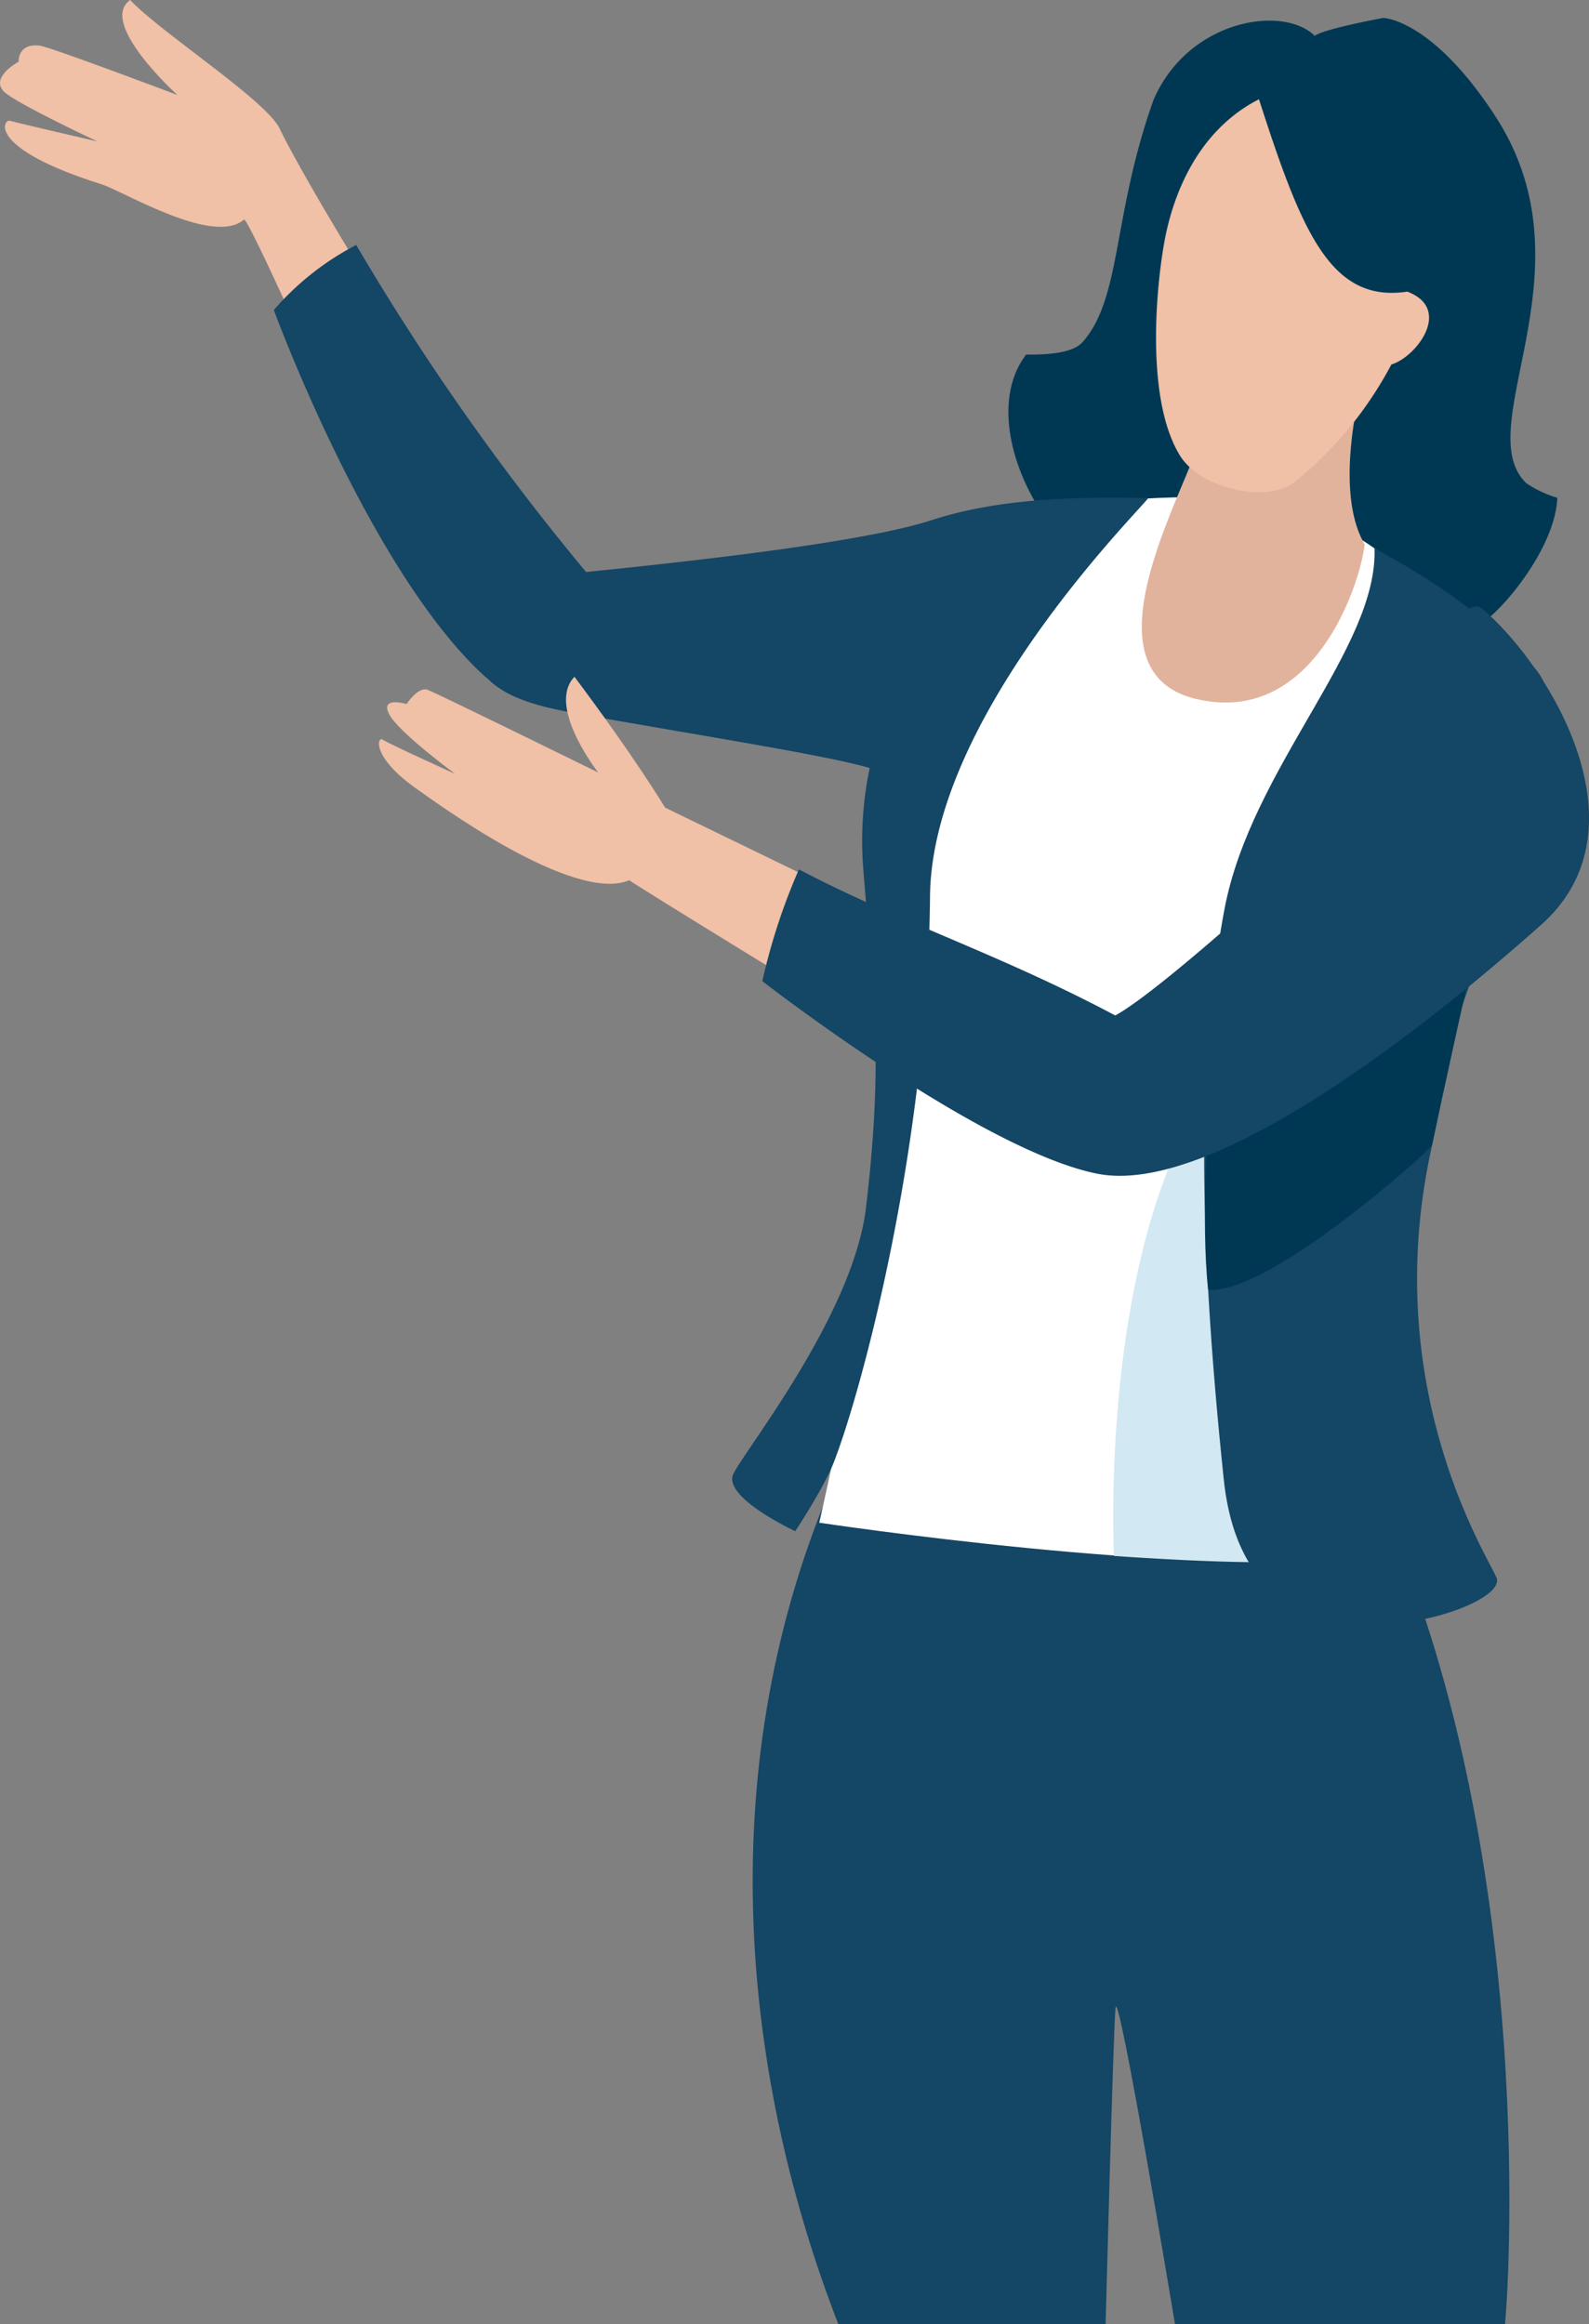 <svg height="349.955" viewBox="0 0 239.295 349.955" width="239.295" xmlns="http://www.w3.org/2000/svg" xmlns:xlink="http://www.w3.org/1999/xlink"><rect x="0" y="0" width="239.295" height="349.955" fill="#808080" stroke="none"/><clipPath id="a"><path d="m0 0h239.295v349.955h-239.295z"/></clipPath><g clip-path="url(#a)"><path d="m198.006 5.4c1.206-1.022 10.285-2.7 10.285-2.7s7.362.1 16.935 14.86c15 23.129-4.06 46.8 4.612 55.184a16.529 16.529 0 0 0 4.683 2.21c-.255 6.531-6.264 14.49-9.944 17.769-8.1 7.216-23.6 6.385-23.6 6.385s-25.277-5.346-37.668-14.863c-9.043-6.944-15.245-22.413-8.778-30.855 2.989.033 6.972-.16 8.487-1.864 5.927-6.662 4.476-19.082 10.707-36.51 5.229-12.061 19.448-14.337 24.281-9.616" fill="#003853"/><path d="m57.344 45.593s-10.677-17.123-15.105-25.945c-1.439-4.089-17.92-14.625-22.639-19.648-4.913 3.459 7.12 14.306 7.12 14.306s-19.183-7.26-20.751-7.437c-3.362-.382-3.161 2.421-3.161 2.421s-4.416 2.354-2.172 4.543c1.764 1.718 14.042 7.467 14.042 7.467s-12.148-2.8-13.171-3.114-3.638 4.085 13.82 9.576c3.186 1 16.867 9.359 21.438 5.278.909.411 12.526 26.482 12.526 26.482z" fill="#f0c0a7"/><path d="m226.645 349.955c.34-2.764 5.28-68.546-18.126-122.325s-64.795-47.731-83.412-3.667-12.739 90.244 1.134 125.992h40.259s1.134-43.343 1.483-47.567 8.964 47.567 8.964 47.567z" fill="#144665"/><path d="m225.453 99.948s-12.68-16.194-27.6-22.519-52.806 1.021-52.806 1.021-12.832 31.035-9.636 58.107-12.036 92.729-12.036 92.729 56.671 8.543 80.949 4.928c8.861-61.485 21.13-134.266 21.13-134.266" fill="#fff"/><path d="m53.644 36.888a369.714 369.714 0 0 0 34.617 49.244c16.867-1.705 41.9-4.521 51.958-7.784s21.1-3.561 32.7-3.348c-1.517 2.1-32.625 32.941-32.863 59.988-.336 38.009-10.507 75.124-14.549 85.354-1.511 3.822-5.75 10.222-5.75 10.222s-11.056-5.128-9.3-8.66c1.9-3.827 18.069-24.047 19.967-40.131 2.766-23.449.952-33.08-.42-50.957a53.645 53.645 0 0 1 .964-15.169c-6.577-1.948-25.438-4.851-44.011-8.187-5.762-1.035-10.448-2.274-13.4-5.15-.491-.415-.986-.858-1.484-1.339-16.943-16.347-30.834-54.289-30.834-54.289a41.819 41.819 0 0 1 12.405-9.794" fill="#144665"/><path d="m167.76 234.287s23.61 1.782 32.428.508 1.14-25.707 5.779-52.669 2.137-39.814-14.346-28.107c-27.05 19.209-23.861 80.268-23.861 80.268" fill="#d2e8f2"/><path d="m184.3 222.832c-4.122-39.266-3.8-65.41.113-86 4.032-21.234 23.153-39.218 22.581-54.294 4.166 2.425 14.608 7.688 24.408 18.4 7.338 9.474-5.4 32.969-11.2 50.553-.444 1.208-4.851 22.375-5.111 23.709-6.815 34.925 9.112 59.456 10.273 62.358s-9.607 7.2-18.282 6.964c-2.551-.07-20.348 1.488-22.781-21.684" fill="#144665"/><path d="m204.9 58.673s-4.093 15.3.61 23.28c-.636 5.9-7.615 27.506-25.377 23.295-18.125-4.3-.635-32.888.482-39.2a112.869 112.869 0 0 1 3.106-12.58z" fill="#e1b39d"/><path d="m175.294 36.721c-1.27 7.266-2.7 23.677 2.428 31.918 3.136 5.041 13.287 7.155 17.245 3.956a57.154 57.154 0 0 0 14.566-17.71c3.8-1.137 9.257-8.395 2.394-10.97-11.583 1.742-15.932-9.094-22.333-28.969-9.321 4.763-13.03 14.509-14.3 21.775" fill="#f0c0a7"/><path d="m220.839 148.68s-3.869 17.445-5.2 23.834c-.993 1.278-24.472 22.409-33.7 21.7-1.135-10.364.071-26.545.071-26.545z" fill="#003853"/><path d="m125.105 133.717-24.946-12.108s-4.464-7.453-13.646-19.7c-4.28 4.414 3.576 14.417 3.576 14.417s-24.268-11.935-25.7-12.456-3.159 2.144-3.159 2.144-4-1.217-2.65 1.485 9.952 9.028 9.952 9.028-10.045-4.553-10.885-5.145-1.77 2.613 5.162 7.45c2.639 1.839 23.525 17.279 31.965 13.711.709.643 33.853 20.9 33.853 20.9z" fill="#f0c0a7"/><path d="m223.326 91.756c-4.917-4.23-12.387 24.125-12.387 24.125s-33.907 32.067-42.986 37.028c-17.487-9.293-32.633-14.1-47.639-22a92.426 92.426 0 0 0 -5.513 16.83s32.807 25.5 50.458 29 50.691-23.112 66.849-37.5 1.453-38.677-8.782-47.48" fill="#144665"/></g></svg>